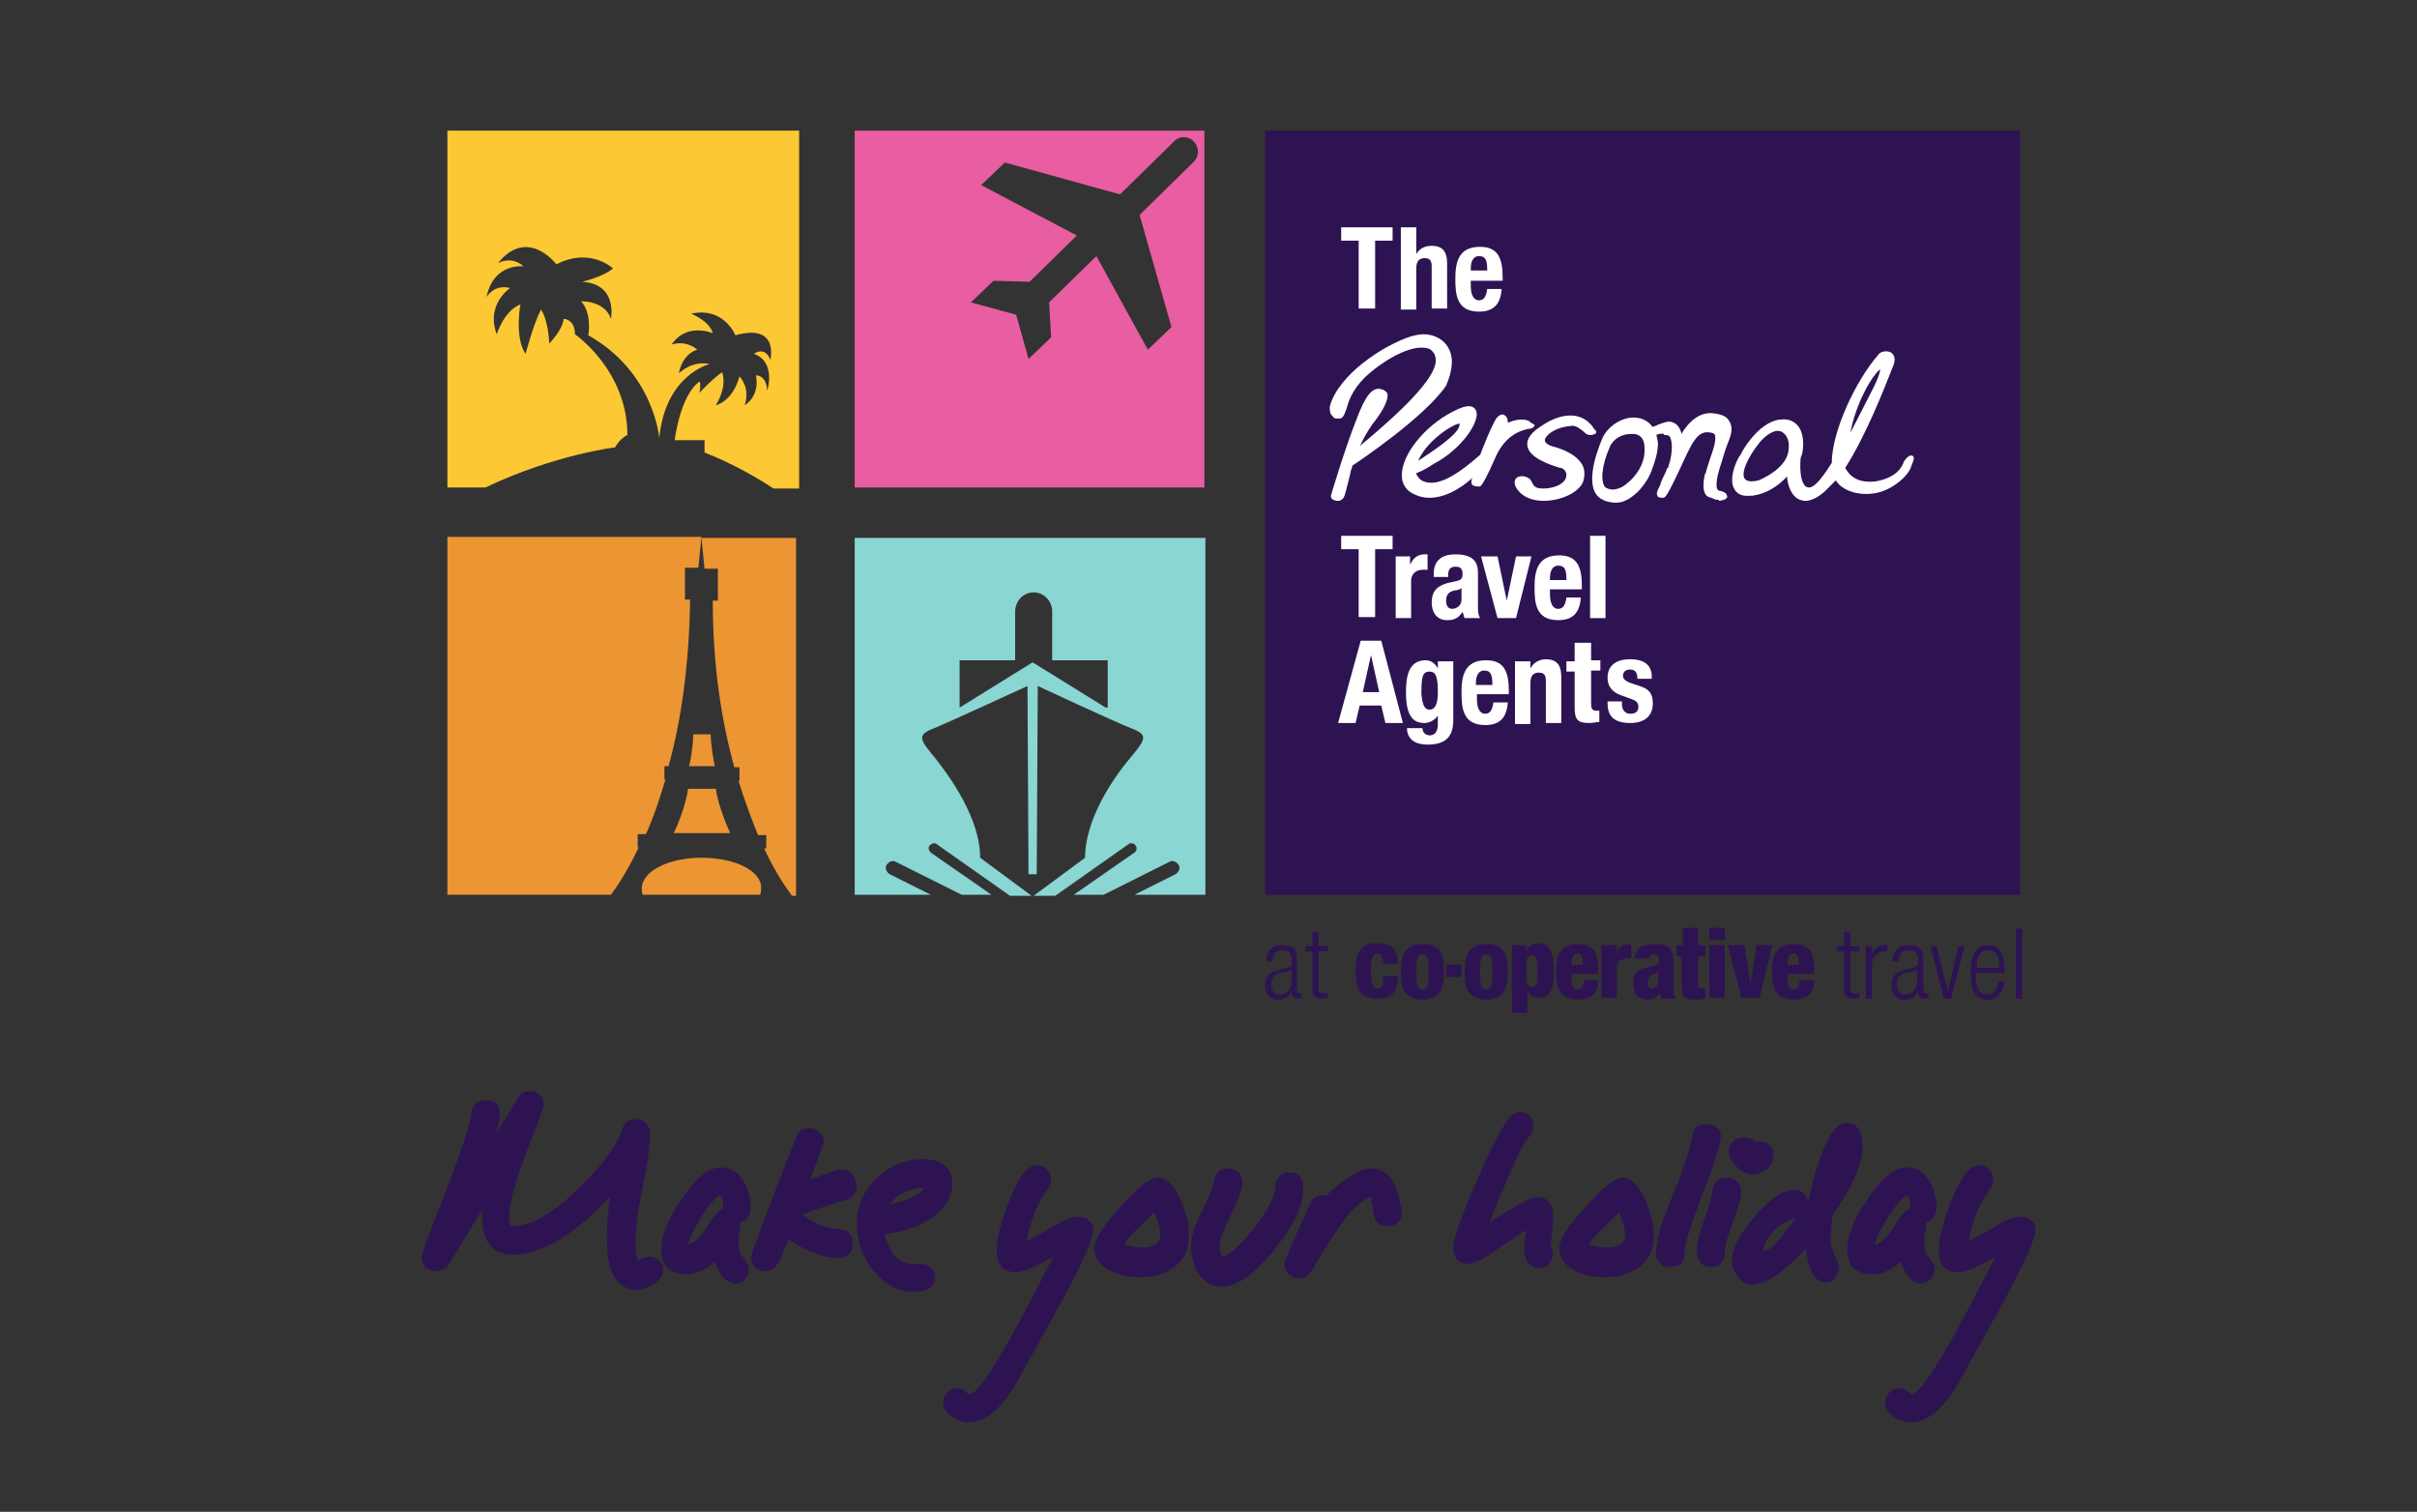 <?xml version="1.0" encoding="utf-8"?>
<!-- Generator: Adobe Illustrator 19.2.0, SVG Export Plug-In . SVG Version: 6.00 Build 0)  -->
<svg version="1.1" id="Layer_1" xmlns="http://www.w3.org/2000/svg" xmlns:xlink="http://www.w3.org/1999/xlink" x="0px" y="0px"
	 viewBox="0 0 235 147" style="enable-background:new 0 0 235 147;" xml:space="preserve">
<rect x="0" y="0" width="235" height="147" fill="#333333" stroke="none"/>
<style type="text/css">
	.st0{fill:#2E1353;}
	.st1{fill:#FFFFFF;}
	.st2{fill:#FCC833;}
	.st3{fill:#E95DA2;}
	.st4{fill:#89D6D3;}
	.st5{fill:#EC9533;}
</style>
<rect x="123" y="12.7" class="st0" width="73.4" height="74.3"/>
<g>
	<g>
		<path class="st1" d="M135.4,22.1v1.3h-1.7V30h-1.6v-6.6h-1.7v-1.3H135.4z"/>
		<path class="st1" d="M136.2,22.1h1.5v2.6h0c0.3-0.5,0.8-0.8,1.5-0.8c1,0,1.5,0.5,1.5,1.7V30h-1.5v-4.1c0-0.6-0.2-0.8-0.7-0.8
			c-0.5,0-0.8,0.3-0.8,1v4h-1.5V22.1z"/>
		<path class="st1" d="M143,27.3v0.5c0,0.7,0.2,1.4,0.8,1.4c0.5,0,0.7-0.4,0.8-1.1h1.4c-0.1,1.4-0.7,2.2-2.2,2.2
			c-2.2,0-2.3-1.7-2.3-3.2c0-1.6,0.3-3.1,2.4-3.1c1.8,0,2.2,1.2,2.2,3v0.3H143z M144.6,26.3c0-0.9-0.1-1.4-0.8-1.4
			c-0.6,0-0.8,0.6-0.8,1.2v0.2H144.6z"/>
		<path class="st1" d="M135.4,52.1v1.3h-1.7v6.6h-1.6v-6.6h-1.7v-1.3H135.4z"/>
		<path class="st1" d="M135.6,54.1h1.5v0.8h0c0.3-0.6,0.7-1,1.4-1c0.1,0,0.2,0,0.3,0v1.5c-0.2,0-0.3,0-0.5,0c-0.5,0-1.1,0.3-1.1,1.1
			v3.6h-1.5V54.1z"/>
		<path class="st1" d="M139.4,55.9v-0.1c0-1.4,0.9-1.9,2.1-1.9c1.8,0,2.2,0.8,2.2,1.8v3.2c0,0.6,0,0.8,0.2,1.2h-1.5
			c-0.1-0.2-0.1-0.4-0.2-0.6h0c-0.4,0.6-0.8,0.8-1.5,0.8c-1.1,0-1.5-0.9-1.5-1.7c0-1.1,0.5-1.6,1.5-1.9l0.9-0.2
			c0.5-0.1,0.6-0.3,0.6-0.7c0-0.5-0.2-0.7-0.7-0.7c-0.5,0-0.7,0.3-0.7,0.8v0.2H139.4z M142.2,57.1c-0.2,0.2-0.5,0.3-0.7,0.3
			c-0.6,0.1-0.9,0.4-0.9,1c0,0.5,0.2,0.8,0.6,0.8c0.4,0,0.9-0.3,0.9-0.9V57.1z"/>
		<path class="st1" d="M147.4,54.1h1.5l-1.5,6h-1.8l-1.6-6h1.6l0.9,4.3h0L147.4,54.1z"/>
		<path class="st1" d="M150.7,57.3v0.5c0,0.7,0.2,1.4,0.8,1.4c0.5,0,0.7-0.4,0.8-1.1h1.4c-0.1,1.4-0.7,2.2-2.2,2.2
			c-2.2,0-2.3-1.7-2.3-3.2c0-1.6,0.3-3.1,2.4-3.1c1.8,0,2.2,1.2,2.2,3v0.3H150.7z M152.3,56.4c0-0.9-0.1-1.4-0.8-1.4
			c-0.6,0-0.8,0.6-0.8,1.2v0.2H152.3z"/>
		<path class="st1" d="M154.6,52.1h1.5v8h-1.5V52.1z"/>
		<path class="st1" d="M132.3,62.3h2l2.1,8h-1.7l-0.4-1.7h-2.1l-0.4,1.7h-1.7L132.3,62.3z M132.5,67.3h1.6l-0.8-3.6h0L132.5,67.3z"
			/>
		<path class="st1" d="M141.3,64.3V70c0,1.6-0.7,2.4-2.5,2.4c-1.3,0-2-0.6-2-1.6h1.5c0,0.2,0.1,0.4,0.2,0.5c0.1,0.1,0.3,0.2,0.5,0.2
			c0.6,0,0.8-0.5,0.8-1.1v-0.8h0c-0.3,0.4-0.8,0.7-1.3,0.7c-1.2,0-1.8-0.8-1.8-3c0-1.4,0.2-3.1,1.9-3.1c0.4,0,0.9,0.2,1.2,0.8h0
			v-0.7H141.3z M139,69c0.6,0,0.8-0.7,0.8-1.7c0-1.5-0.2-2-0.8-2c-0.7,0-0.8,0.5-0.8,2.2C138.3,68.3,138.4,69,139,69z"/>
		<path class="st1" d="M143.6,67.5V68c0,0.7,0.2,1.4,0.8,1.4c0.5,0,0.7-0.4,0.8-1.1h1.4c-0.1,1.4-0.7,2.2-2.2,2.2
			c-2.2,0-2.3-1.7-2.3-3.2c0-1.6,0.3-3.1,2.4-3.1c1.8,0,2.2,1.2,2.2,3v0.3H143.6z M145.1,66.6c0-0.9-0.1-1.4-0.8-1.4
			c-0.6,0-0.8,0.6-0.8,1.2v0.2H145.1z"/>
		<path class="st1" d="M147.3,64.3h1.5V65h0c0.3-0.6,0.9-0.9,1.5-0.9c1,0,1.5,0.5,1.5,1.7v4.5h-1.5v-4.1c0-0.6-0.2-0.8-0.7-0.8
			c-0.5,0-0.8,0.3-0.8,1v4h-1.5V64.3z"/>
		<path class="st1" d="M153.2,62.5h1.5v1.7h0.9v1h-0.9v3.2c0,0.5,0.1,0.7,0.5,0.7c0.1,0,0.2,0,0.3,0v1.1c-0.3,0-0.6,0.1-1,0.1
			c-1.2,0-1.4-0.4-1.4-1.6v-3.4h-0.8v-1h0.8V62.5z"/>
		<path class="st1" d="M157.7,68.3v0.2c0,0.5,0.3,0.9,0.8,0.9c0.5,0,0.8-0.2,0.8-0.7c0-0.4-0.3-0.6-0.6-0.7l-1.1-0.4
			c-0.8-0.3-1.3-0.8-1.3-1.7c0-1,0.6-1.8,2.2-1.8c1.4,0,2.1,0.6,2.1,1.7v0.2h-1.4c0-0.6-0.2-0.9-0.7-0.9c-0.4,0-0.7,0.2-0.7,0.6
			c0,0.3,0.2,0.5,0.7,0.7l0.9,0.3c1,0.3,1.3,0.8,1.3,1.7c0,1.3-0.9,1.9-2.2,1.9c-1.7,0-2.2-0.8-2.2-1.9v-0.2H157.7z"/>
	</g>
</g>
<path class="st2" d="M43.5,12.7v34.7h3.7c6.7-3.2,12.6-3.9,12.6-3.9c0.5-0.9,1.2-1.2,1.2-1.2c0-6.3-5.1-9.8-5.1-9.8
	c0-1.5-1.1-1.5-1.1-1.5c-0.1,1.1-1.4,2.4-1.4,2.4c-0.1-2.4-0.8-3.3-0.8-3.3c-0.7,1.3-1.5,4.3-1.5,4.3c-1.1-1.6-0.5-4.8-0.5-4.8
	c-1.6,0.6-2.3,2.9-2.3,2.9c-1.1-2.9,1.3-4.5,1.3-4.5c-1.6-0.4-2.3,0.9-2.3,0.9c0.7-3.4,3.6-3,3.6-3c-1.2-1.1-2.5-0.3-2.5-0.3
	c2.9-3.6,5.7,0.1,5.7,0.1c3.3-1.7,5.5,0.4,5.5,0.4c-0.9,0.8-3,1.3-3,1.3c3.5,0.2,2.8,3.6,2.8,3.6c-0.6-1.8-2.9-1.7-2.9-1.7
	c1.1,1.2,0.7,3.3,0.7,3.3c6.4,3.6,6.9,10,6.9,10c0.6-6.2,4.9-7.2,4.9-7.2c-1.7-0.4-3,0.9-3,0.9c0.4-2,1.8-2.3,1.8-2.3
	c-1.2-1-2.5-0.5-2.5-0.5c1.5-2.2,4-1.1,4-1.1c-0.3-1.2-2.1-1.9-2.1-1.9c3.2-0.7,4.3,2.1,4.3,2.1c4.3-1.2,3.4,2.4,3.4,2.4
	c-0.5-1.4-1.6-0.6-1.6-0.6c2.2,0.8,1.3,3.6,1.3,3.6c-0.1-1.6-1.1-1.5-1.1-1.5c0.4,2.1-1.1,2.9-1.1,2.9c0.6-1.7-0.5-2.8-0.5-2.8
	c-0.7,2.5-2.3,2.8-2.3,2.8c1.2-2,0.6-3.2,0.6-3.2c-0.9,0.6-2.2,2-2.2,2c0.2-0.9,0-1.1,0-1.1c-1.9,1.4-2.4,5.7-2.4,5.7h2.9v1.2
	c2.8,1.1,5.2,2.5,6.7,3.5h2.5V12.7H43.5z"/>
<g>
	<path class="st3" d="M83.1,12.7v34.7h34V12.7H83.1z M116.1,15.7l-5.3,5.2l3.1,10.9l-2.3,2.2l-5-9.1l-4.6,4.5l0.2,3.4l-2.2,2.1
		l-1.2-4.3l-4.4-1.2l2.2-2.1l3.5,0.1l4.6-4.5l-9.3-4.9l2.3-2.2l11.2,3.1l5.3-5.2l0,0c0.5-0.5,1.4-0.5,1.9,0.1
		C116.6,14.3,116.6,15.2,116.1,15.7L116.1,15.7z"/>
	<polygon class="st3" points="99,30.5 98.8,30.6 99,30.5 	"/>
</g>
<path class="st4" d="M83.1,52.3V87h7.4l-4-2c-0.3-0.2-0.5-0.6-0.3-0.9c0.2-0.3,0.6-0.5,0.9-0.3l6.4,3.2h2.9l-5.9-4.1
	c-0.2-0.2-0.3-0.5-0.1-0.7c0.2-0.2,0.5-0.3,0.7-0.1l7.1,5h2.1l-5-3.7c0-3.8-2.9-7.8-4.3-9.6c-1.5-1.8-1.9-2.3-0.4-2.9
	c1.5-0.6,9.3-4.2,9.3-4.2l0.1,18.3h0.4h0h0.4l0.1-18.3c0,0,7.7,3.6,9.3,4.2c1.5,0.6,1.1,1.1-0.4,2.9c-1.5,1.8-4.3,5.8-4.3,9.6
	l-5,3.7h2.1l7.1-5c0.2-0.2,0.6-0.1,0.7,0.1c0.2,0.2,0.1,0.6-0.1,0.7l-5.9,4.1h2.9l6.4-3.2c0.3-0.2,0.7,0,0.9,0.3
	c0.2,0.3,0,0.7-0.3,0.9l-4,2h6.9V52.3H83.1z M107.5,68.8l-7.1-4.4l-7.1,4.4v-4.6h5.4v-4.9h0c0.1-0.9,0.8-1.7,1.8-1.7
	c0.9,0,1.7,0.7,1.8,1.7h0v4.9h5.4V68.8z"/>
<g>
	<path class="st5" d="M68.2,83.4c-3.2,0-5.8,1.3-5.8,3c0,0.2,0,0.4,0.1,0.6h11.4c0.1-0.2,0.1-0.4,0.1-0.6
		C74.1,84.7,71.5,83.4,68.2,83.4z"/>
	<path class="st5" d="M62.1,82.4H62v-1.3h0.8c0.7-1.5,1.3-3.3,1.9-5.3h-0.1v-1.3H65c1.2-4.3,2-9.7,2.1-16.2h-0.5v-3.1h1.3l0.3-3
		H43.5V87h15.9C60,86.2,61,84.7,62.1,82.4z"/>
	<path class="st5" d="M68.3,71.4h-0.1h-0.8c0,1.1-0.3,2.8-0.4,3.1h2.5c-0.1-0.4-0.4-2.1-0.4-3.1H68.3z"/>
	<path class="st5" d="M68.5,76.7H68h-1.1c-0.2,1.6-1.2,4-1.4,4.3H71c-0.2-0.4-1.2-2.7-1.4-4.3H68.5z"/>
	<path class="st5" d="M68.2,52.3l0.3,3h1.3v3.1h-0.5c0,6.5,0.9,11.9,2.1,16.2h0.5v1.3h-0.1c0.6,2,1.3,3.8,1.9,5.3h0.8v1.3h-0.2
		c1.1,2.4,2.2,3.9,2.7,4.6h0.4V52.3H68.2z"/>
</g>
<g>
	<path class="st1" d="M134.9,38.3c0-0.1-0.2-0.3-0.4-0.4c-0.1,0-0.3-0.1-0.4-0.1c-0.7,0-1.3,0.5-2.3,3.2c-1.2,3.1-2.4,7.2-2.4,7.2
		c0,0.1,0,0.2,0.1,0.3c0.1,0.1,0.3,0.2,0.6,0.2c0.1,0,0.2,0,0.3-0.1c0.3-0.1,0.4-0.6,0.6-1.4c0.1-0.4,0.2-0.8,0.3-1.2l0-0.1
		c0.4-1.2,0.9-2.9,2.1-4.6C134.6,39.8,135,38.8,134.9,38.3z"/>
	<path class="st1" d="M140.8,33.8c-0.4-0.8-1.4-1.3-2.4-1.3c-0.4,0-0.8,0.1-1.2,0.2c-2.8,0.9-7.1,3.8-7.9,6.8c0,0.1-0.1,0.7,0.3,1
		c0.1,0.2,0.3,0.2,0.6,0.2c0.4,0,0.5-0.4,0.7-0.9c0.2-0.7,0.5-1.8,1.8-3.1c1.7-1.6,4-2.9,5.5-2.9c0.5,0,0.9,0.1,1.1,0.4
		c0.2,0.2,0.3,0.5,0.3,0.9c-0.1,1.7-3,4.7-8.4,9.1l-0.1,0.1l0,0.9h0.4l0.1,0c0.3-0.2,6.9-4.6,9-7.7
		C141.2,36.1,141.4,34.8,140.8,33.8z"/>
	<path class="st1" d="M144.9,43.3c0,0-3,3-4.9,3.5c-0.9,0.3-1.8,0.1-2.1-0.4c-0.1-0.1-0.2-0.3-0.2-0.4c0.3-0.1,0.8-0.3,1.7-0.9
		c2.7-1.4,4.6-4.2,4.1-5.2c-0.2-0.4-0.7-0.7-2.2,0.1c-2.8,1.4-5.1,4.3-5,6.3c0,0.8,0.5,1.5,1.3,1.8c0.4,0.2,0.9,0.3,1.4,0.3
		c2.5,0,4.8-2.5,4.9-2.7l1.5-2.1L144.9,43.3z M141.9,41.4c-0.2,0.9-2.5,2.4-4,3.4c0.1-0.3,0.3-0.6,0.5-0.9c0.9-1.3,2.6-2.5,3.4-2.7
		c0.1,0,0.1,0,0.1,0c0,0,0.1,0,0.1,0C141.9,41.2,141.9,41.3,141.9,41.4z"/>
	<path class="st1" d="M148.6,40.9L148.6,40.9c-0.3-0.1-0.5-0.1-0.7-0.1c-0.6,0-1,0.2-1.3,0.3c0-0.2,0-0.3-0.1-0.5
		c-0.1-0.2-0.3-0.3-0.4-0.3c-0.2,0-0.5,0.1-0.8,0.7c-0.9,1.7-2.2,5.4-2.2,5.6c-0.1,0.3,0,0.4,0,0.5c0.1,0.1,0.3,0.2,0.6,0.2
		c0.1,0,0.1,0,0.1,0l0.1,0c0.2-0.1,0.7-1,1.4-2.6c0.9-2.2,2.3-2.8,3.3-3c0.2,0,0.6-0.1,0.6-0.4C149,41.2,148.7,41,148.6,40.9z"/>
	<path class="st1" d="M154.7,41.3c-0.2-0.2-0.8-0.9-2-0.9c-0.8,0-1.8,0.3-2.8,1c-1,0.6-1.5,1.3-1.4,1.9c0.1,1.2,2.2,1.9,3.2,2.2
		l0.1,0c0.3,0.1,0.5,0.4,0.5,0.7c0,0.5-0.5,1-1.4,1.2c-0.4,0.1-0.7,0.1-0.9,0.1l0,0c-0.8,0-0.9-0.3-1.1-0.7
		c-0.1-0.3-0.6-0.5-0.9-0.5c-0.3,0-0.6,0.1-0.7,0.4c-0.1,0.3,0,0.7,0.5,1.2c0.5,0.5,1.3,0.8,2.3,0.8c1.5,0,3.3-0.7,3.8-1.8
		c0.2-0.6,0.2-1.1,0-1.6c-0.4-0.8-1.3-1.4-2.6-1.8c-0.9-0.2-1.1-0.5-1.1-0.7c0-0.2,0.2-0.4,0.4-0.6c0.5-0.4,1.1-0.7,2.3-0.8l0,0
		c0.4,0,0.7,0.3,1,0.5c0.2,0.2,0.4,0.4,0.7,0.4c0.3,0,0.4-0.1,0.5-0.1c0.1-0.1,0.1-0.2,0.1-0.3C155,41.8,154.9,41.5,154.7,41.3z"/>
	<path class="st1" d="M158.8,40.6c-1.2,0-2.5,0.9-3,2c-0.9,2.1-1.5,4.7-0.4,5.7c0.5,0.5,1.6,0.7,2.3,0.5c1.3-0.4,2.5-1.9,2.9-3.1
		c0.3-0.8,0.6-1.7,0.6-2.6C161,41.2,159.9,40.6,158.8,40.6z M159.9,43.6c0.1,2.4-2.2,3.8-2.3,3.8c0,0-0.4,0.2-0.8,0.2
		c-0.3,0-0.5-0.1-0.7-0.2c-0.5-0.5-0.4-2.1,0.4-3.9c0.3-0.8,1.2-1.3,2-1.3C159.4,42.1,159.9,42.6,159.9,43.6z"/>
	<path class="st1" d="M185.9,44.3c-0.3-0.1-0.7,0.4-0.8,0.6c-0.1,0.3-0.5,1.5-2.7,1.9c-1.6,0.2-2.4-0.4-2.8-1
		c-0.1-0.1-0.1-0.2-0.2-0.3c2-3.1,3.8-7.7,4.7-10c0.3-0.8-0.1-1.1-0.2-1.2c-0.3-0.2-0.9-0.2-1.2,0.1c-2.3,2.6-4.6,7.6-4.6,10.6
		c-1.3,2.1-1.9,2.4-2.2,2.4c-0.2,0-0.4-0.1-0.5-0.3c-0.5-0.7-0.4-2.6-0.2-3.4l-0.4-0.1c0,0.1-0.1,0.3-0.1,0.5l-0.7,1l-0.2,0
		c-0.2,1.1,0,2.8,1,3.4c0.2,0.1,0.5,0.2,0.7,0.2c0.6,0,1.2-0.3,1.9-0.9c0.3-0.3,0.7-0.7,1.1-1.1c0.1,0.2,0.2,0.3,0.4,0.5
		c1.2,1,3.1,1,4.3,0.5c1.5-0.6,2.5-1.8,2.6-2.3C185.9,45.1,186.3,44.4,185.9,44.3z M180.3,40.5c0.9-2.8,2.1-4.3,2.5-4.6
		c0,0.2-0.1,0.7-0.6,1.7c-0.9,1.8-1.7,3.3-2.3,4.5C180,41.7,180.1,41.1,180.3,40.5z"/>
	<path class="st1" d="M174.8,41.4c-0.4-0.5-1-0.7-1.7-0.6l-0.1,0c-2.1,0.3-3.7,3.2-3.7,3.3c-0.6,0.8-1.2,2.5-0.7,3.4
		c0.2,0.4,0.6,0.8,1.6,0.7c0.1,0,0.2,0,0.2,0h0c2.8-0.4,4.4-3.1,4.8-4C175.4,43.4,175.4,42.1,174.8,41.4z M173.9,43.7
		c-0.1,1.9-2.9,3-2.9,3c-0.8,0.2-1.2,0.1-1.4-0.2c-0.3-0.6,0.3-2,1.5-3.5c0.5-0.6,1.1-1,1.6-1.1c0.3,0,0.5,0,0.7,0.2
		C173.8,42.4,174,43,173.9,43.7z"/>
	<path class="st1" d="M163.2,41.5c-0.2-0.3-0.6-0.5-0.9-0.5c-0.4,0-0.8,0.2-1.1,0.3c-0.1,0-0.1,0.1-0.2,0.1c-0.1,0-0.2,0.1-0.3,0.1
		c-0.5,0-0.8-0.4-0.8-0.4l-0.4-0.3l0.1,1.4l0.1,0.1c0.3,0.3,0.7,0.2,1.3,0c0.1,0,0.2-0.1,0.3-0.1l0,0c0,0,0.1,0,0.3-0.1
		c0,0,0,0,0.1,0c0.1,0,0.2,0,0.3,0c0.1,0,0.2,0,0.2,0c0.1,0,0.2,0.1,0.3,0.1c0,0,0.1,0.1,0.1,0.1c0.1,0.1,0.1,0.2,0.1,0.2l0.8,2.3
		l0.1-0.8C163.6,43.9,163.8,42.4,163.2,41.5z"/>
	<path class="st1" d="M167.8,43.6c0.5-1.3,0.8-1.9,0.3-2.7c-0.2-0.4-0.7-0.6-1.4-0.7c-1.8-0.3-3.1,1.5-3.6,2.8
		c-0.2-0.7-0.7-1.5-1.7-1.6l0,0.2l-0.5,0.3l-0.3,0l0,0.1l1.2,0.2c0,0,0,0,0,0.1c0.2,0,0.4,0,0.5,0.1c0.3,0.3,0.4,1.6-0.1,3
		c0,0.1,0,0.1-0.1,0.1c0,0.1-0.1,0.2-0.1,0.3c-0.3,0.6-0.5,1-0.6,1.4c-0.3,0.6-0.4,0.8-0.2,1.1c0.1,0.1,0.4,0.1,0.5,0.1
		c0.2,0,0.4-0.1,2-3.6c1.1-2.4,1.6-3,2.8-2.7c0.1,0,0.1,0.1,0.2,0.1c0.2,0.4,0,1.2-0.4,2.3c-0.4,1.2-0.8,2.4-0.5,3
		c0.4,1,0.9,1.1,1.3,1.1c0.1,0-0.1,0.1,0.1,0.1l0.4-0.1c0.3-0.1,0.4-0.3,0.3-0.4c0-0.4-0.8-0.5-0.8-0.5c0,0,0,0-0.1-0.1
		c-0.1-0.1-0.3-0.7,0.4-2.7C167.6,44.2,167.7,43.9,167.8,43.6z"/>
	<path class="st1" d="M165.8,46c0,0-0.7,2.4,0.7,2.4c1.5,0,0.7-0.3,0.7-0.3L165.8,46z"/>
</g>
<g>
	<path class="st0" d="M123.1,93.5c0-1,0.5-1.6,1.6-1.6c1.1,0,1.4,0.5,1.4,1.3v3c0,0.3,0.1,0.4,0.3,0.4h0.2v0.4
		c-0.1,0-0.2,0.1-0.3,0.1c-0.4,0-0.7-0.1-0.7-0.6v-0.2h0c-0.2,0.7-0.7,0.9-1.3,0.9c-0.9,0-1.3-0.6-1.3-1.4c0-0.7,0.3-1.2,1-1.4
		l1.1-0.3c0.4-0.1,0.5-0.2,0.5-0.8c0-0.7-0.4-0.9-0.9-0.9c-0.7,0-1,0.4-1,1.1H123.1z M125.6,94.2L125.6,94.2
		c-0.1,0.2-0.4,0.3-0.6,0.3l-0.5,0.1c-0.6,0.2-0.9,0.4-0.9,1.1c0,0.6,0.3,1,0.8,1c0.7,0,1.2-0.5,1.2-1.4V94.2z"/>
	<path class="st0" d="M127.6,92.5h-0.7V92h0.7v-1.4h0.6V92h0.9v0.5h-0.9v3.6c0,0.4,0.2,0.5,0.5,0.5c0.1,0,0.2,0,0.4-0.1v0.5
		c-0.1,0-0.2,0.1-0.4,0.1c-0.8,0-1.1-0.2-1.1-0.9V92.5z"/>
	<g>
		<path class="st0" d="M179.3,92.5h-0.7V92h0.7v-1.4h0.6V92h0.9v0.5h-0.9v3.6c0,0.4,0.2,0.5,0.5,0.5c0.1,0,0.2,0,0.4-0.1v0.5
			c-0.1,0-0.2,0.1-0.4,0.1c-0.8,0-1.1-0.2-1.1-0.9V92.5z"/>
		<path class="st0" d="M181.4,92h0.6v0.8h0c0.2-0.6,0.7-0.9,1.3-0.9c0.1,0,0.1,0,0.2,0v0.6c-0.1,0-0.2,0-0.3,0
			c-0.6,0-1.2,0.5-1.2,1.4v3.2h-0.6V92z"/>
		<path class="st0" d="M184,93.5c0-1,0.5-1.6,1.6-1.6c1.1,0,1.4,0.5,1.4,1.3v3c0,0.3,0.1,0.4,0.3,0.4h0.2v0.4
			c-0.1,0-0.2,0.1-0.3,0.1c-0.4,0-0.7-0.1-0.7-0.6v-0.2h0c-0.2,0.7-0.7,0.9-1.3,0.9c-0.9,0-1.3-0.6-1.3-1.4c0-0.7,0.3-1.2,1-1.4
			l1.1-0.3c0.4-0.1,0.5-0.2,0.5-0.8c0-0.7-0.4-0.9-0.9-0.9c-0.7,0-1,0.4-1,1.1H184z M186.4,94.2L186.4,94.2
			c-0.1,0.2-0.4,0.3-0.6,0.3l-0.5,0.1c-0.6,0.2-0.9,0.4-0.9,1.1c0,0.6,0.3,1,0.8,1c0.7,0,1.2-0.5,1.2-1.4V94.2z"/>
		<path class="st0" d="M187.7,92h0.6l1.1,4.4h0l1-4.4h0.6l-1.3,5.1h-0.7L187.7,92z"/>
		<path class="st0" d="M194.9,95.4c-0.1,1.1-0.7,1.8-1.6,1.8c-1.1,0-1.7-0.7-1.7-2.7c0-1.8,0.6-2.6,1.7-2.6c1.1,0,1.6,0.8,1.6,2.5
			v0.2h-2.8v0.2c0,1.5,0.5,1.9,1.1,1.9c0.6,0,1-0.4,1.1-1.3H194.9z M194.4,94.1c0-1.3-0.4-1.7-1.1-1.7c-0.7,0-1.1,0.5-1.1,1.7H194.4
			z"/>
		<path class="st0" d="M196,90.3h0.6v6.8H196V90.3z"/>
	</g>
	<g>
		<path class="st0" d="M134.5,93.8c0-0.7-0.2-1.1-0.6-1.1c-0.5,0-0.6,0.6-0.6,1.7c0,1.1,0.1,1.7,0.6,1.7c0.5,0,0.6-0.3,0.6-1.2h1.4
			c0,1.6-0.6,2.2-2,2.2c-1.9,0-2.1-1.3-2.1-2.9c0-1.4,0.4-2.5,2.1-2.5c1.6,0,2,0.8,2,2H134.5z"/>
		<path class="st0" d="M136.2,94.5c0-1.5,0.3-2.7,2.1-2.7c1.9,0,2.1,1.1,2.1,2.7c0,1.5-0.3,2.7-2.1,2.7
			C136.4,97.1,136.2,96,136.2,94.5 M138.3,92.8c-0.5,0-0.6,0.4-0.6,1.7c0,1.2,0.1,1.7,0.6,1.7c0.5,0,0.6-0.4,0.6-1.7
			C138.9,93.2,138.8,92.8,138.3,92.8"/>
		<path class="st0" d="M142.4,94.5c0-1.5,0.3-2.7,2.1-2.7c1.9,0,2.1,1.1,2.1,2.7c0,1.5-0.3,2.7-2.1,2.7
			C142.6,97.1,142.4,96,142.4,94.5 M144.5,92.8c-0.5,0-0.6,0.4-0.6,1.7c0,1.2,0.1,1.7,0.6,1.7c0.5,0,0.6-0.4,0.6-1.7
			C145.1,93.2,145,92.8,144.5,92.8"/>
		<path class="st0" d="M146.9,91.9h1.5v0.6h0c0.1-0.3,0.4-0.8,1.1-0.8c1,0,1.6,0.7,1.6,2.6c0,1.6-0.2,2.7-1.5,2.7
			c-0.4,0-0.9-0.1-1.1-0.7h0v2.2h-1.5V91.9z M148.9,96c0.6,0,0.6-0.6,0.6-1.5c0-0.8,0-1.6-0.6-1.6c-0.5,0-0.5,0.5-0.5,1.5
			C148.4,95.3,148.4,96,148.9,96"/>
		<path class="st0" d="M152.8,94.7V95c0,0.8,0.1,1.2,0.6,1.2c0.4,0,0.5-0.3,0.6-0.9h1.4c0,1.3-0.7,1.9-2,1.9c-1.9,0-2.1-1.3-2.1-2.9
			c0-1.4,0.4-2.5,2.1-2.5c1.9,0,2,1.2,2,2.9H152.8z M153.9,93.8c0-0.7-0.1-1.1-0.5-1.1c-0.5,0-0.6,0.4-0.6,1.1H153.9z"/>
		<path class="st0" d="M155.7,91.9h1.5v0.7h0c0.2-0.5,0.6-0.8,1.2-0.8c0.1,0,0.1,0,0.2,0v1.4c-0.2,0-0.3,0-0.4,0c-0.6,0-1,0.3-1,0.9
			V97h-1.5V91.9z"/>
		<path class="st0" d="M163.6,93h-0.6v-1.1h0.6v-1.7h1.5v1.7h0.7V93h-0.7v2.6c0,0.4,0.1,0.5,0.5,0.5c0.1,0,0.2,0,0.2,0v1
			c-0.3,0-0.6,0.1-0.9,0.1c-1.1,0-1.4-0.2-1.4-1.4V93z"/>
		<path class="st0" d="M166.2,90.2h1.5v1.2h-1.5V90.2z M166.2,91.9h1.5V97h-1.5V91.9z"/>
		<polygon class="st0" points="168,91.9 169.6,91.9 170.2,95.7 170.2,95.7 170.8,91.9 172.3,91.9 171.1,97 169.3,97 		"/>
		<path class="st0" d="M173.8,94.7V95c0,0.8,0.1,1.2,0.6,1.2c0.4,0,0.5-0.3,0.6-0.9h1.4c0,1.3-0.7,1.9-2,1.9c-1.9,0-2.1-1.3-2.1-2.9
			c0-1.4,0.4-2.5,2.1-2.5c1.9,0,2,1.2,2,2.9H173.8z M174.9,93.8c0-0.7-0.1-1.1-0.5-1.1c-0.5,0-0.6,0.4-0.6,1.1H174.9z"/>
		<rect x="140.6" y="93.8" class="st0" width="1.5" height="1.2"/>
		<path class="st0" d="M162.7,95.9v-2.6c0-1.1-0.6-1.5-1.8-1.5c-0.6,0-1.1,0.1-1.4,0.3c-0.3,0.2-0.5,0.6-0.6,1.1h1.4
			c0.1-0.3,0.2-0.4,0.5-0.4c0.3,0,0.5,0.2,0.5,0.5c0,0.4-0.1,0.5-0.5,0.6c-0.4,0.1-1,0.2-1.4,0.4c-0.4,0.2-0.6,0.7-0.6,1.3
			c0,1.1,0.5,1.6,1.4,1.6c0.5,0,1-0.3,1.2-0.7h0c0,0.2,0,0.4,0.1,0.6h1.5C162.7,96.8,162.7,96.3,162.7,95.9 M161.2,95.4
			c0,0.5-0.3,0.7-0.6,0.7c-0.3,0-0.4-0.2-0.4-0.6c0-0.3,0.1-0.4,0.2-0.6c0.1-0.1,0.3-0.1,0.8-0.4C161.2,94.7,161.2,94.9,161.2,95.4"
			/>
	</g>
</g>
<g>
	<path class="st0" d="M197.5,118.7c-0.3-0.3-0.7-0.4-1.1-0.4c-0.5,0-1.3,0.3-2.5,1c-0.8,0.5-1.7,1-2.5,1.4c0.4-2.1,1.1-3.8,2.1-5.1
		c0.2-0.3,0.3-0.6,0.3-0.9c0-0.4-0.1-0.7-0.4-1c-0.3-0.3-0.6-0.4-1-0.4c-0.9,0-1.8,1.2-2.7,3.5c-0.8,2.1-1.2,3.6-1.2,4.7
		c0,1.5,0.6,2.2,1.9,2.2c0.7,0,1.9-0.5,3.6-1.5c-4.5,8.9-7.2,13.4-8.2,13.4c0,0-0.1-0.1-0.3-0.3c-0.3-0.2-0.5-0.3-0.8-0.3
		c-0.4,0-0.7,0.1-1,0.4c-0.3,0.3-0.4,0.6-0.4,1c0,0.5,0.3,1,0.9,1.4c0.5,0.3,1,0.5,1.6,0.5c1.7,0,3.4-1.5,5-4.5
		c1.4-2.5,2.7-4.9,4.1-7.4c2-3.7,3-6,3-6.8C198,119.3,197.8,119,197.5,118.7 M184.2,119.2c-0.7,1.1-1.3,1.7-1.9,1.8
		c0.1-0.6,0.6-1.5,1.3-2.7c0.7-1.1,1.3-1.8,1.8-2.1c0.2,0.2,0.3,0.5,0.3,0.8v0.5C185.4,117.6,184.8,118.1,184.2,119.2 M187.5,114.7
		c-0.5-0.8-1.2-1.2-2.1-1.2c-1.2,0-2.5,1.1-3.9,3.2c-1.3,1.9-1.9,3.5-1.9,4.8c0,1.6,0.8,2.4,2.5,2.4c0.9,0,1.8-0.4,2.7-1.2
		c0.5,1.4,1.2,2.1,2,2.1c0.3,0,0.6-0.1,0.9-0.4c0.3-0.3,0.4-0.6,0.4-1c0-0.3-0.2-0.7-0.5-1.1c-0.4-0.4-0.5-1-0.5-1.7
		c0-0.2,0-0.4,0.1-0.8c0.1-0.3,0.1-0.6,0.1-0.8v-0.2c0.7-0.1,1-0.7,1-1.6C188.2,116.2,188,115.4,187.5,114.7 M173,120.5
		c-0.6,0.8-1.2,1.2-1.6,1.1c0.4-1.5,1.4-2.6,3-3.1h0.2C174,119.2,173.5,119.9,173,120.5 M179.5,109.2c-0.9,0-1.7,1.1-2.5,3.3
		c-0.5,1.4-0.9,2.8-1.2,4.4c-0.1-0.8-0.6-1.2-1.4-1.2c-1.1,0-2.3,0.9-3.8,2.6c-1.5,1.7-2.2,3.2-2.2,4.3c0,0.6,0.2,1.1,0.6,1.6
		c0.4,0.5,0.9,0.7,1.4,0.7c1.3,0,3-1.2,5.2-3.5c0.2,2.2,0.9,3.3,1.9,3.3c0.4,0,0.7-0.1,0.9-0.4c0.2-0.3,0.4-0.6,0.4-1
		c0-0.2-0.1-0.6-0.4-1.2c-0.3-0.6-0.4-1.2-0.4-1.8c0-0.6,0.1-1.4,0.2-2.2c1.9-2.7,2.9-4.9,2.9-6.7
		C181.1,110,180.6,109.2,179.5,109.2 M168.9,114.9c-0.3-0.3-0.6-0.4-1-0.4c-0.8,0-1.3,0.4-1.4,1.3c-0.1,0.6-0.3,1.5-0.8,2.8
		c-0.5,1.3-0.7,2.3-0.7,3c0,1.1,0.5,1.6,1.4,1.6c0.4,0,0.7-0.1,0.9-0.4c0.3-0.3,0.4-0.6,0.4-1c0-0.7,0.3-1.7,0.8-3
		c0.5-1.3,0.8-2.3,0.8-3C169.3,115.5,169.2,115.2,168.9,114.9 M172.1,111.4c-0.3-0.3-0.6-0.4-1-0.4h-0.5c-0.3-0.3-0.6-0.4-1.1-0.4
		c-0.4,0-0.7,0.1-1,0.4c-0.3,0.3-0.4,0.6-0.4,1c0,0.5,0.3,1,0.8,1.5c0.5,0.5,1,0.7,1.6,0.7c0.4,0,0.9-0.2,1.3-0.5
		c0.4-0.4,0.6-0.8,0.6-1.2C172.5,112,172.4,111.7,172.1,111.4 M165.8,109.3c-0.7,0-1.2,0.4-1.3,1.2c-0.1,1-0.7,2.9-1.9,5.8
		c-1.1,2.6-1.6,4.5-1.6,5.5c0,0.4,0.1,0.7,0.4,1c0.2,0.3,0.5,0.4,0.9,0.4c1,0,1.5-0.4,1.5-1.3v-0.3v0.1c0-0.8,0.6-2.6,1.7-5.5
		c1.1-2.8,1.7-4.7,1.8-5.5v-0.3C167.3,109.8,166.8,109.3,165.8,109.3 M156.1,121.3c-0.6,0-1.1-0.1-1.6-0.3c0.3-0.5,0.8-1.1,1.4-1.6
		c0.3-0.3,0.8-0.8,1.5-1.5c0.4,0.8,0.6,1.5,0.6,2.1C158.1,120.9,157.4,121.3,156.1,121.3 M160,116.7c-0.7-1.5-1.4-2.2-2.3-2.2
		c-0.6,0-1.8,0.9-3.5,2.8c-1.7,1.8-2.6,3.2-2.6,4.1c0,0.9,0.5,1.6,1.6,2.2c0.9,0.4,1.8,0.6,2.9,0.6c1.4,0,2.5-0.4,3.4-1.1
		c0.9-0.7,1.3-1.7,1.3-3C160.8,119.1,160.5,118,160,116.7 M149.5,116.4c-0.6,0-2.2,0.8-4.7,2.5c1.9-4.7,3.1-7.5,3.8-8.3
		c0.3-0.3,0.5-0.7,0.5-1.1s-0.1-0.7-0.4-1c-0.3-0.3-0.6-0.4-0.9-0.4c-0.2,0-0.4,0.1-0.6,0.2c-0.6,0.3-1.8,2.3-3.4,6
		c-1.6,3.7-2.5,6-2.5,7c0,1,0.5,1.6,1.4,1.6c0.5,0,1.5-0.4,2.8-1.4c1-0.6,1.9-1.3,2.9-1.9c-0.1,0.8-0.2,1.3-0.2,1.6
		c0,1.4,0.5,2.1,1.5,2.1c0.4,0,0.7-0.1,0.9-0.4c0.2-0.3,0.4-0.6,0.4-1c0-0.3-0.1-0.5-0.2-0.7c0-0.3,0-0.7,0.1-1.3
		c0.1-0.6,0.1-1,0.1-1.3C151.1,117.2,150.6,116.4,149.5,116.4 M135.5,115c-0.5-0.9-1.2-1.4-2.2-1.4c-1,0-2.5,0.9-4.3,2.6
		c-0.1,0-0.3,0-0.4,0c-0.6,0-1,0.3-1.2,0.8c-1.6,3.5-2.5,5.5-2.5,5.9s0.1,0.7,0.4,1c0.3,0.3,0.6,0.4,1,0.4c0.5,0,0.9-0.2,1.2-0.7
		c0.8-1.3,1.6-2.7,2.5-4c1.2-1.8,2.3-2.9,3.3-3.2c0.1,0.6,0.2,1.2,0.3,1.8c0.1,0.7,0.6,1,1.4,1c0.8,0,1.3-0.5,1.3-1.4
		C136.1,116.7,135.9,115.8,135.5,115 M126.4,114.4c-0.3-0.3-0.6-0.4-1-0.4c-0.4,0-0.7,0.1-1,0.4c-0.3,0.3-0.4,0.6-0.4,1
		c0,0.9-0.7,2.2-2,3.9c-1.3,1.7-2.4,2.7-3.1,2.9c-0.2-0.2-0.3-0.6-0.3-1.2c0-0.5,0.4-1.5,1.1-2.9c0.7-1.4,1.1-2.5,1.1-3.1
		c0-0.4-0.1-0.7-0.4-1c-0.3-0.3-0.6-0.4-1-0.4c-0.8,0-1.3,0.5-1.4,1.4c-0.1,0.5-0.4,1.3-1.1,2.7c-0.7,1.3-1.1,2.5-1.1,3.4
		c0,1,0.2,1.9,0.7,2.7c0.6,0.9,1.3,1.3,2.3,1.3c1.5,0,3.2-1.2,5.1-3.6c1.9-2.3,2.8-4.3,2.8-5.8C126.8,114.9,126.6,114.6,126.4,114.4
		 M110.9,121.3c-0.6,0-1.1-0.1-1.6-0.3c0.3-0.5,0.8-1.1,1.4-1.6c0.3-0.3,0.8-0.8,1.5-1.5c0.4,0.8,0.6,1.5,0.6,2.1
		C112.9,120.9,112.2,121.3,110.9,121.3 M114.8,116.7c-0.7-1.5-1.4-2.2-2.3-2.2c-0.6,0-1.8,0.9-3.5,2.8c-1.7,1.8-2.6,3.2-2.6,4.1
		c0,0.9,0.5,1.6,1.6,2.2c0.9,0.4,1.8,0.6,2.9,0.6c1.4,0,2.5-0.4,3.4-1.1c0.9-0.7,1.3-1.7,1.3-3C115.6,119.1,115.4,118,114.8,116.7
		 M105.9,118.7c-0.3-0.3-0.7-0.4-1.1-0.4c-0.5,0-1.3,0.3-2.5,1c-0.8,0.5-1.7,1-2.5,1.4c0.4-2.1,1.1-3.8,2.1-5.1
		c0.2-0.3,0.3-0.6,0.3-0.9c0-0.4-0.1-0.7-0.4-1c-0.3-0.3-0.6-0.4-1-0.4c-0.9,0-1.8,1.2-2.7,3.5c-0.8,2.1-1.2,3.6-1.2,4.7
		c0,1.5,0.6,2.2,1.9,2.2c0.7,0,1.9-0.5,3.6-1.5c-4.5,8.9-7.2,13.4-8.2,13.4c0,0-0.1-0.1-0.3-0.3c-0.3-0.2-0.5-0.3-0.8-0.3
		c-0.4,0-0.7,0.1-1,0.4c-0.3,0.3-0.4,0.6-0.4,1c0,0.5,0.3,1,0.9,1.4c0.5,0.3,1,0.5,1.6,0.5c1.7,0,3.4-1.5,5-4.5
		c1.4-2.5,2.7-4.9,4.1-7.4c2-3.7,3-6,3-6.8C106.4,119.3,106.2,119,105.9,118.7 M86.5,117.1c0.9-1.1,2-1.6,3.4-1.6
		C89.4,116.2,88.2,116.7,86.5,117.1 M91.8,113.3c-0.5-0.4-1.2-0.6-2-0.6c-1.7,0-3.2,0.6-4.5,1.8c-1.3,1.2-2,2.7-2,4.4
		c0,1.7,0.5,3.2,1.5,4.5c1.1,1.4,2.4,2.2,4,2.2c1.4,0,2.1-0.5,2.1-1.4c0-0.4-0.1-0.7-0.4-0.9c-0.3-0.3-0.5-0.4-0.9-0.4h-0.4h-0.4
		c-1.4,0-2.3-1-2.8-2.9c1.6-0.2,3.1-0.6,4.3-1.4c1.5-0.9,2.3-2.1,2.3-3.5C92.6,114.3,92.4,113.7,91.8,113.3 M82.8,114.1
		c-0.3-0.3-0.6-0.4-1-0.4c-0.3,0-1.3,0.3-3,1c0.8-2.3,1.3-3.5,1.3-3.6c0-0.4-0.1-0.7-0.4-1c-0.3-0.3-0.6-0.4-1-0.4
		c-0.6,0-1.1,0.3-1.3,0.9c-3,7.6-4.4,11.5-4.4,11.6c0,0.4,0.1,0.7,0.4,1c0.3,0.3,0.6,0.4,1,0.4c0.6,0,1.1-0.4,1.5-1.2
		c0-0.1,0.3-0.7,0.8-1.9c1.7,1.2,3.3,1.8,4.7,1.8c1,0,1.5-0.4,1.5-1.4c0-0.9-0.5-1.4-1.4-1.4c-1,0-2.2-0.5-3.5-1.4
		c1.9-0.7,3.4-1.2,4.4-1.5c0.6-0.2,0.9-0.7,0.9-1.3C83.2,114.7,83.1,114.4,82.8,114.1 M68.8,119.2c-0.7,1.1-1.3,1.7-1.9,1.8
		c0.1-0.6,0.6-1.5,1.3-2.7c0.7-1.1,1.3-1.8,1.8-2.1c0.2,0.2,0.3,0.5,0.3,0.8v0.5C70,117.6,69.5,118.1,68.8,119.2 M72.2,114.7
		c-0.5-0.8-1.2-1.2-2.1-1.2c-1.2,0-2.5,1.1-3.9,3.2c-1.3,1.9-1.9,3.5-1.9,4.8c0,1.6,0.8,2.4,2.5,2.4c0.9,0,1.8-0.4,2.7-1.2
		c0.5,1.4,1.2,2.1,2,2.1c0.3,0,0.6-0.1,0.9-0.4c0.3-0.3,0.4-0.6,0.4-1c0-0.3-0.2-0.7-0.5-1.1c-0.4-0.4-0.5-1-0.5-1.7
		c0-0.2,0-0.4,0.1-0.8c0.1-0.3,0.1-0.6,0.1-0.8v-0.2c0.7-0.1,1-0.7,1-1.6C72.9,116.2,72.7,115.4,72.2,114.7 M64.1,122.6
		c-0.3-0.3-0.6-0.4-1-0.4c-0.3,0-0.7,0.1-1,0.4l0,0c-0.2-0.3-0.3-0.9-0.3-1.9c0-1.2,0.2-3,0.7-5.3c0.5-2.3,0.7-4.1,0.7-5.2
		c0-0.4-0.1-0.7-0.4-1c-0.3-0.3-0.6-0.4-1-0.4c-0.6,0-1.1,0.3-1.3,1c-0.6,1.7-2,3.6-4.4,5.9c-2.5,2.4-4.5,3.5-6.1,3.5h-0.3
		c-0.1-0.2-0.2-0.4-0.2-0.8c0-1.4,0.6-3.5,1.7-6.4c1.1-2.9,1.7-4.4,1.7-4.5c0-0.4-0.1-0.7-0.4-1c-0.3-0.3-0.6-0.4-1-0.4
		c-0.5,0-0.9,0.2-1.1,0.6l-2.2,3.6c0.3-0.9,0.4-1.5,0.4-1.9c0-1-0.4-1.4-1.3-1.4c-0.9,0-1.4,0.4-1.5,1.3c-0.1,1.2-1,3.7-2.5,7.6
		c-1.5,3.9-2.3,6-2.3,6.3c0,0.4,0.1,0.7,0.4,1c0.3,0.3,0.6,0.4,1,0.4c0.5,0,0.9-0.2,1.2-0.6l3.3-5.4c-0.2,2.9,0.8,4.4,3,4.4
		c2.7,0,5.9-1.9,9.4-5.6c-0.2,1.5-0.3,2.9-0.3,4c0,3.4,1,5,2.9,5c0.6,0,1.1-0.2,1.7-0.6c0.6-0.4,0.9-0.8,0.9-1.4
		C64.6,123.2,64.4,122.9,64.1,122.6"/>
</g>
</svg>

